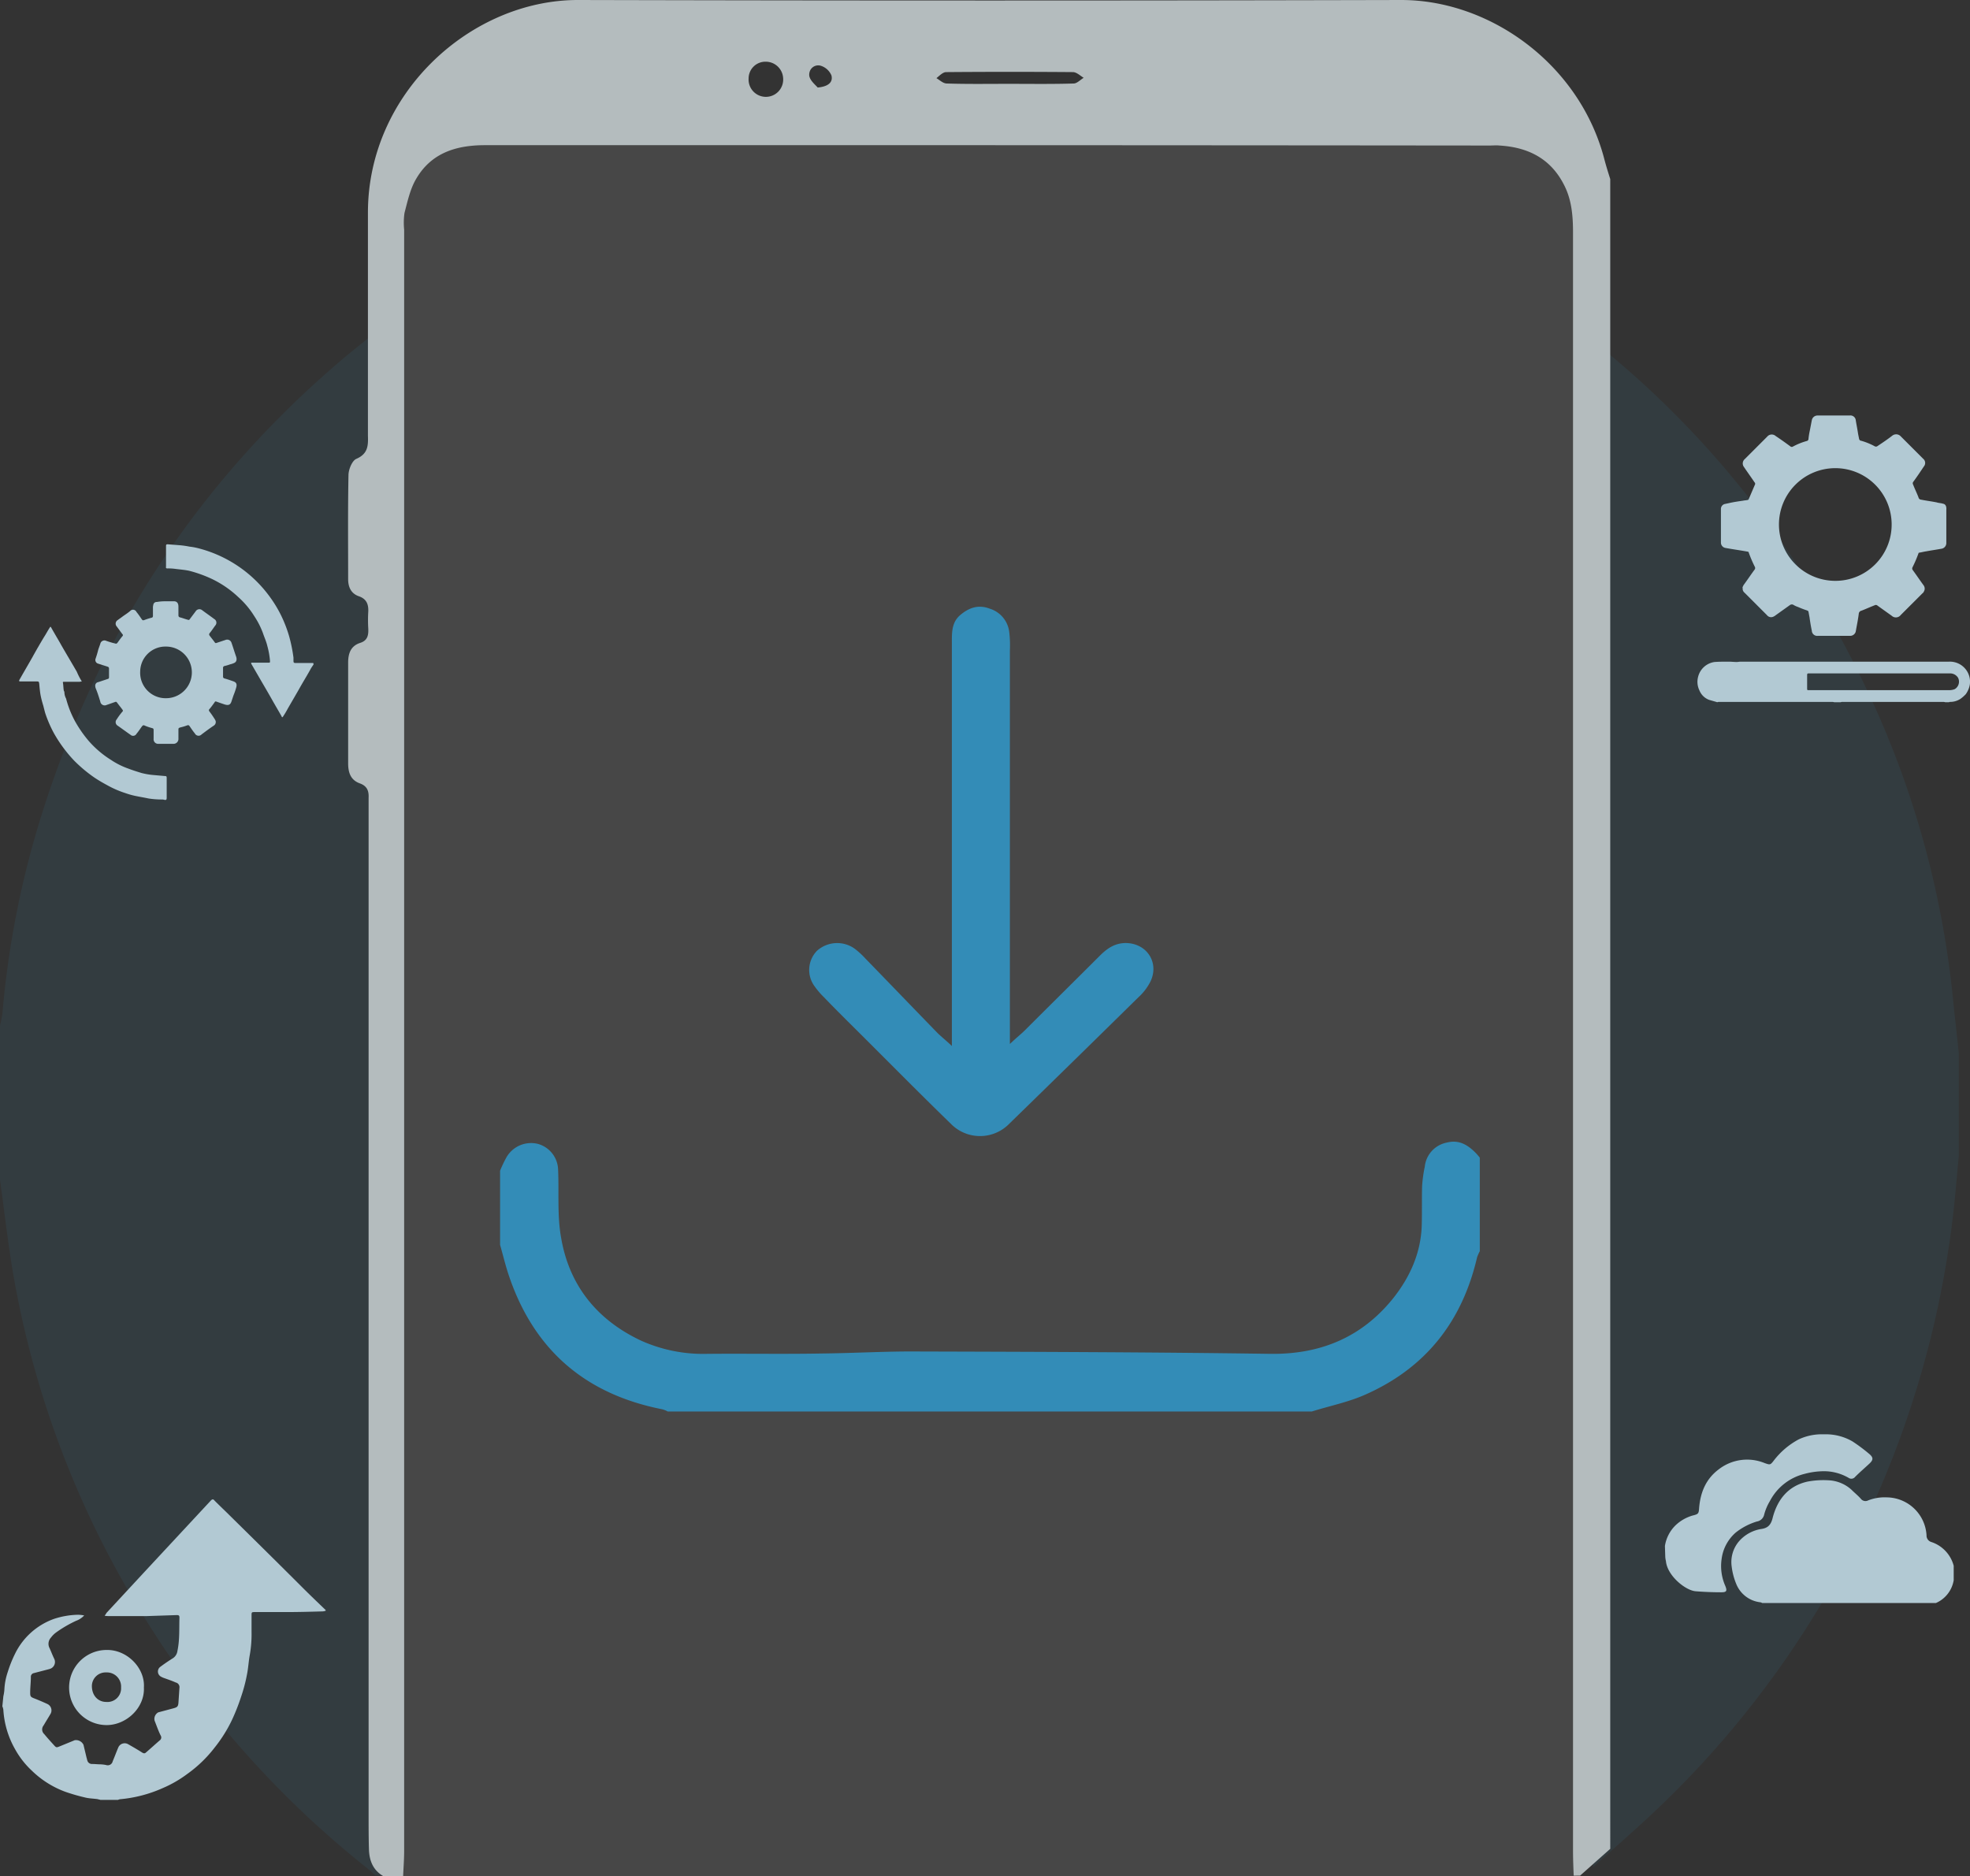 <svg id="Layer_1" data-name="Layer 1" xmlns="http://www.w3.org/2000/svg" viewBox="0 0 587.36 559.4"><rect x="0" y="0" width="587.36" height="559.4" fill="#333333" stroke="none"/><defs><style>.cls-1,.cls-5{fill:#338cb7;}.cls-1,.cls-2{isolation:isolate;}.cls-1{opacity:0.1;}.cls-2{fill:#fff;opacity:0.1;}.cls-3{fill:#b4bcbe;}.cls-4{fill:#b2c9d3;}</style></defs><g id="Frame"><g id="Circle"><path id="Left" class="cls-1" d="M111.9,146.2c-44.1,36.8-74.5,83-91.6,137.7A276.07,276.07,0,0,0,8.7,343c-.2,1.1-.4,2.3-.7,3.4v46c1.2,8.7,2.2,17.4,3.6,26.1a285.32,285.32,0,0,0,39.8,105A290.71,290.71,0,0,0,117,597.3c1,.8,2,1.7,3,2.6h3V137.4C119.3,140.2,115.6,143.2,111.9,146.2Z" transform="translate(-8 -40.6)"/><path id="Right" class="cls-1" d="M590.4,339.6A279.58,279.58,0,0,0,565.9,249Q536.05,184.5,483,142.3v455c5.6-5,11.2-9.9,16.7-15A288.19,288.19,0,0,0,566,490.2a293.15,293.15,0,0,0,24.1-85.5c.8-6.4,1.3-12.9,1.9-19.3V354.5C591.5,349.5,590.9,344.5,590.4,339.6Z" transform="translate(-8 -40.6)"/></g><rect id="Mobile_LCD" data-name="Mobile LCD" class="cls-2" x="119.1" y="43.3" width="350.9" height="516.1"/><path id="Mobile" class="cls-3" d="M477.2,599.9c-.1-2.5-.2-5-.2-7.5V110c0-5.1-.4-10-2.8-14.5-4-7.7-10.7-11-19.1-11.5-1-.1-2,0-3,0q-149.85-.15-299.6-.1c-8.5,0-15.9,2.3-20.4,10-1.8,3-2.6,6.8-3.5,10.2a20.81,20.81,0,0,0-.1,5V592.5c0,2.5-.2,5-.3,7.5h-6c-3-1.8-4.1-4.6-4.2-8s-.1-7-.1-10.5v-303c.1-2-.4-3.5-2.6-4.3-2.8-1-3.5-3.3-3.5-6v-30c0-2.8.8-5,3.6-5.9,2.2-.7,2.5-2.3,2.4-4.3a41.7,41.7,0,0,1,0-5c.1-2.2-.5-3.8-2.8-4.6s-3.2-2.7-3.2-5.1c0-10.3-.1-20.7.1-31,0-1.7,1.1-4.4,2.4-4.9,3.4-1.5,3.5-3.9,3.4-6.9V104c0-35.6,30.7-63.5,62.8-63.4q122.7.3,245.3,0c26.5,0,53.3,19.2,60.6,47.7.5,1.9,1.1,3.8,1.7,5.7V591.9l-9,8ZM308.7,65.6c6.5,0,13,.1,19.4-.1,1,0,2-1.1,3-1.7-1-.6-2-1.6-3.1-1.7-12.6-.1-25.3-.1-37.9,0-1,0-2,1.1-2.9,1.8,1,.6,2,1.6,3.1,1.6C296.4,65.7,302.5,65.6,308.7,65.6ZM241.5,64a5.19,5.19,0,0,0-5.2-5,5,5,0,0,0-5.1,5,5.16,5.16,0,1,0,10.3,0Zm10.3,2.7c3.2-.3,4.6-1.6,4.1-3.6a5.1,5.1,0,0,0-3.2-2.9,2.67,2.67,0,0,0-3.3,1.8,2.88,2.88,0,0,0-.1,1.3C249.6,64.7,251.1,65.9,251.8,66.7Z" transform="translate(-8 -40.6)"/></g><g id="download"><path class="cls-4" d="M590.5,507.5v4.3a9,9,0,0,1-5.3,6.8H533.4c-.1-.1-.3-.1-.4-.2a8.81,8.81,0,0,1-7.3-5.4,19.78,19.78,0,0,1-1.4-5.3,9.55,9.55,0,0,1,2.1-7.4,11.11,11.11,0,0,1,6.9-3.8c1.8-.3,2.7-1.2,3.2-3.2,1.4-5.5,4.6-9.6,10.4-10.9a25.55,25.55,0,0,1,6.2-.4,10.91,10.91,0,0,1,6.9,2.8c.9.9,1.9,1.7,2.8,2.7a1.73,1.73,0,0,0,2.2.5,13.46,13.46,0,0,1,5.6-.9,12,12,0,0,1,11.8,11.3,2,2,0,0,0,1.4,2A10.18,10.18,0,0,1,590.5,507.5Z" transform="translate(-8 -40.6)"/><path class="cls-4" d="M504.4,501.6a10.94,10.94,0,0,1,3.2-6.2,12.35,12.35,0,0,1,5.1-2.9c1.7-.4,1.8-.6,1.9-2.3.4-4.6,2-8.6,5.9-11.5a13.79,13.79,0,0,1,13.7-1.8c1.5.5,1.6.6,2.6-.7a23.07,23.07,0,0,1,7.5-6.4,16.26,16.26,0,0,1,7.5-1.5,15.8,15.8,0,0,1,8.5,2.1,50.35,50.35,0,0,1,5.2,3.9c1.1,1,1,1.7-.2,2.8-1.4,1.3-2.8,2.5-4.2,3.9a1.42,1.42,0,0,1-1.9.3,14.66,14.66,0,0,0-7.4-2,22.55,22.55,0,0,0-5.8.8,15.91,15.91,0,0,0-10.3,8.1,15.54,15.54,0,0,0-1.7,4,2.65,2.65,0,0,1-2.2,2.1,19,19,0,0,0-6.3,3.3,12.57,12.57,0,0,0-4.2,7.9,14.65,14.65,0,0,0,1.1,8c.6,1.5.4,1.9-1.2,1.9-2.5,0-5.1-.1-7.6-.3-3-.2-8.5-4.6-8.9-9a6.75,6.75,0,0,1-.2-1.4Z" transform="translate(-8 -40.6)"/><path class="cls-5" d="M157.1,389.7a37.12,37.12,0,0,1,1.9-4,8.47,8.47,0,0,1,9.4-4,8.22,8.22,0,0,1,6,7.7c.3,6.8-.3,13.7.9,20.3,2.4,14.1,10.6,24.4,23.7,30.6a45.18,45.18,0,0,0,19.9,4c11.3-.1,22.6.1,34-.1,9.8-.1,19.6-.7,29.4-.6,34.8.1,69.6.2,104.4.7,15.1.2,27.4-5,36.7-16.6,5-6.3,8.3-13.6,8.5-21.9.1-3.8,0-7.6.1-11.4a39.8,39.8,0,0,1,.8-5.9,8.17,8.17,0,0,1,6.6-7.2c3.5-.9,6.1.6,8.5,3a17.38,17.38,0,0,1,1.3,1.5v27.9a14.17,14.17,0,0,0-.8,1.8c-4.4,19-15.2,32.9-33.2,40.9-5.1,2.3-10.7,3.4-16.1,5.1h-192a6.7,6.7,0,0,0-1.8-.7q-34.8-6.9-45.8-40.5c-.9-2.8-1.6-5.7-2.4-8.5Z" transform="translate(-8 -40.6)"/><path class="cls-5" d="M291.8,352.5V232.3c0-3-.1-6.1,2.5-8.3s5.4-3.2,8.8-1.9a8.3,8.3,0,0,1,5.8,6.9,33.33,33.33,0,0,1,.2,5.5V351.9c2.1-2,3.4-3,4.5-4.1,7.4-7.4,14.9-14.8,22.3-22.2,2.2-2.2,4.5-3.8,7.8-3.8,6.3.1,10,5.9,7.3,11.5a16.37,16.37,0,0,1-3.6,4.7q-19.2,18.9-38.5,37.7a12.16,12.16,0,0,1-17.2.2l-.2-.2c-10.4-10.1-20.5-20.4-30.8-30.6-2.4-2.4-4.7-4.7-7-7.1a23.66,23.66,0,0,1-2.9-3.4,8.18,8.18,0,0,1,.8-10.5,9,9,0,0,1,11.1-.7,23.52,23.52,0,0,1,3.3,3c7.2,7.4,14.3,14.8,21.5,22.2C288.6,349.7,289.9,350.7,291.8,352.5Z" transform="translate(-8 -40.6)"/><path class="cls-4" d="M9,546.4a12.5,12.5,0,0,0,.3-1.9,19.11,19.11,0,0,1,1-5.3,37.11,37.11,0,0,1,2.2-5.5,20.64,20.64,0,0,1,11.7-10.4,24.58,24.58,0,0,1,7.1-1.2,12.37,12.37,0,0,1,1.8.2,6,6,0,0,1-2.4,1.6,36.12,36.12,0,0,0-6,3.5,7.11,7.11,0,0,0-1.5,1.5,2.74,2.74,0,0,0-.4,3.2c.5,1.1.9,2.2,1.4,3.2a2.16,2.16,0,0,1-1.2,2.9c-.1,0-.2.1-.3.1l-4.6,1.2a1.11,1.11,0,0,0-.9,1.2c0,1.5-.2,3.1-.2,4.6,0,1.1.1,1.3,1.1,1.7,1.3.5,2.7,1.1,4,1.7a2.1,2.1,0,0,1,1,2.9c-.7,1.2-1.4,2.3-2.1,3.5a1.88,1.88,0,0,0,.2,2.6c.9,1.1,1.9,2.2,2.9,3.3.7.8.8.7,1.8.3l4.4-1.8a2.49,2.49,0,0,1,2.6,1.4c.3,1.3.6,2.5.9,3.8.1.2.1.5.2.7a1.43,1.43,0,0,0,1.5,1.2c.8,0,1.6.1,2.3.1a11,11,0,0,1,1.8.2,1.51,1.51,0,0,0,2-1.1c.6-1.4,1.1-2.8,1.7-4.2a2.07,2.07,0,0,1,2.9-.9c1.4.8,2.8,1.6,4.2,2.5.5.3.8.3,1.2-.1,1.4-1.2,2.7-2.4,4.1-3.6a1.06,1.06,0,0,0,.2-1.4c-.7-1.4-1.2-2.9-1.8-4.4a2.22,2.22,0,0,1,1.1-2.5l4.5-1.2c1.1-.3,1.4-.5,1.5-1.6l.3-4.5a1.42,1.42,0,0,0-1.1-1.6c-1.1-.5-2.3-.9-3.4-1.3a5.36,5.36,0,0,1-1.1-.5,1.74,1.74,0,0,1-.2-2.8c1.2-.9,2.5-1.8,3.8-2.6a3.07,3.07,0,0,0,1.4-2.2c.7-3.3.5-6.6.6-9.9,0-.6-.1-.8-.8-.8l-9,.3H40.6a7.6,7.6,0,0,1-1.4-.1c.3-.4.4-.6.6-.9l11.3-12.2L70.9,488c.5-.5.8-.3,1.1.1,1.6,1.6,3.3,3.2,4.9,4.8,7.1,7,14.2,14,21.2,21,2.3,2.3,4.7,4.6,7,6.8v.2a2.92,2.92,0,0,1-.9.2c-3.6.1-7.1.2-10.7.2H84.1c-1.1,0-1.1,0-1.1,1.1v4.8a35.4,35.4,0,0,1-.6,7.3c-.3,1.8-.4,3.7-.8,5.6a46.37,46.37,0,0,1-1.7,6.4,61.55,61.55,0,0,1-2.8,7.1,42.5,42.5,0,0,1-5.1,8.1,38.42,38.42,0,0,1-8.2,7.9,35.43,35.43,0,0,1-7.3,4.2,39.8,39.8,0,0,1-12.6,3.3,1.85,1.85,0,0,0-.7.2H37.9c-.2-.1-.5-.1-.7-.2-1.3-.2-2.6-.2-3.8-.5a57.2,57.2,0,0,1-5.9-1.7,28.29,28.29,0,0,1-10-6.3,25.74,25.74,0,0,1-5-6.4A27,27,0,0,1,9,550.5a3.54,3.54,0,0,0-.3-1.1Z" transform="translate(-8 -40.6)"/><path class="cls-4" d="M50.9,543.8c.3,6-5.2,11.2-11.1,11.2a11.2,11.2,0,1,1,0-22.4C46,532.5,51.3,538.1,50.9,543.8Zm-6.8,0a4.23,4.23,0,0,0-4.4-4.5,4.09,4.09,0,0,0-4.3,4.3c.1,2.6,1.8,4.5,4.3,4.5A4.07,4.07,0,0,0,44.1,543.8Z" transform="translate(-8 -40.6)"/><path class="cls-4" d="M101.5,238.7c-.3.5-.7,1-1,1.6-1.1,2-2.3,3.9-3.4,5.9l-3.3,5.7a25.29,25.29,0,0,1-1.3,2.2c-.3.5-.4.5-.6,0-.9-1.6-1.8-3.1-2.7-4.7s-2-3.5-3-5.2l-3.3-5.7v-.3H88c.5,0,.5,0,.5-.5a23.63,23.63,0,0,0-.8-4.5c-.3-1.3-.9-2.6-1.3-3.8a24.51,24.51,0,0,0-2.6-5.1,26,26,0,0,0-4.8-5.7,30.74,30.74,0,0,0-7.9-5.4,38.11,38.11,0,0,0-6.7-2.4c-1.4-.3-2.9-.4-4.4-.6a14.77,14.77,0,0,0-2.1-.1c-.3,0-.5-.1-.4-.5v-6.2c0-.4.1-.5.5-.5l3.8.3a25.12,25.12,0,0,1,2.7.4,18.46,18.46,0,0,1,2.3.4,38,38,0,0,1,21.6,14.5,37.21,37.21,0,0,1,3.5,5.8,39.2,39.2,0,0,1,2.3,6,45.35,45.35,0,0,1,1.3,6.4v.9c0,.6.1.7.7.7h5.2Z" transform="translate(-8 -40.6)"/><path class="cls-4" d="M57.5,219.9h2.1c1.1-.1,1.6.5,1.6,1.6V224c0,.4.1.6.5.7.8.2,1.5.5,2.3.7.3.1.4.1.6-.2l1.8-2.4a1.29,1.29,0,0,1,1.8-.3c1.2.9,2.5,1.8,3.7,2.7a1.24,1.24,0,0,1,.3,1.9c-.6.8-1.1,1.6-1.7,2.3a.61.61,0,0,0-.1.6c.5.7,1.1,1.4,1.6,2.1.2.3.3.3.6.2l2.7-.9a1.34,1.34,0,0,1,1.7.8c.5,1.4.9,2.8,1.4,4.2.3.9.1,1.6-.6,1.9a5.64,5.64,0,0,1-1.2.4,10.93,10.93,0,0,1-1.7.5.55.55,0,0,0-.4.6v2.5a.55.55,0,0,0,.4.6c.8.2,1.6.5,2.5.8s1.4.7,1,2a20.94,20.94,0,0,1-.8,2.3l-.6,1.8c-.3.9-.8,1.2-1.9.9-.9-.3-1.8-.6-2.6-.9-.3-.1-.4,0-.5.2-.5.7-1,1.4-1.6,2.1-.2.2-.1.4,0,.6a24.26,24.26,0,0,1,1.4,2,4.05,4.05,0,0,1,.5.9,1.28,1.28,0,0,1-.6,1.4c-1.2.8-2.4,1.7-3.6,2.6a1.23,1.23,0,0,1-2-.3c-.6-.7-1.1-1.5-1.6-2.2-.2-.3-.4-.3-.7-.2a15.19,15.19,0,0,1-2,.6c-.6.2-.6.2-.6.9v2.4a1.47,1.47,0,0,1-1.6,1.6H55.3a1.36,1.36,0,0,1-1.5-1.5v-2.6c0-.4-.1-.5-.5-.6a15.55,15.55,0,0,1-2.3-.8c-.2-.1-.4,0-.6.2-.6.8-1.1,1.6-1.7,2.3a1.14,1.14,0,0,1-1.8.3c-1.3-.9-2.5-1.8-3.8-2.7a1.24,1.24,0,0,1-.3-1.9,19.52,19.52,0,0,1,1.7-2.3c.2-.2.2-.3,0-.6-.5-.7-1.1-1.4-1.6-2.1-.2-.2-.3-.3-.5-.2-.9.3-1.7.6-2.6.9a1.32,1.32,0,0,1-1.9-1c-.4-1.3-.8-2.6-1.3-3.8a2.35,2.35,0,0,1-.2-.8,1.06,1.06,0,0,1,.9-1.2l2.7-.9c.4-.1.5-.2.5-.6V240a.55.55,0,0,0-.4-.6c-.9-.3-1.9-.6-2.8-.9a1.13,1.13,0,0,1-.8-1.5,27.59,27.59,0,0,0,.8-2.7c.2-.6.4-1.1.6-1.7a1.26,1.26,0,0,1,1.8-.9,27.59,27.59,0,0,0,2.7.8c.3.1.4,0,.6-.2.5-.7,1-1.4,1.5-2a.38.38,0,0,0,0-.6c-.6-.8-1.1-1.5-1.7-2.3a1.24,1.24,0,0,1,.3-1.9c.5-.4,1-.7,1.5-1.1.7-.5,1.5-1,2.2-1.6a1.14,1.14,0,0,1,1.9.3c.6.7,1.1,1.5,1.6,2.2.2.3.4.3.7.2a18.66,18.66,0,0,1,2.2-.7c.3-.1.4-.2.4-.6V222a3.08,3.08,0,0,1,.1-1,1,1,0,0,1,1.1-.9A13.71,13.71,0,0,1,57.5,219.9Zm0,13.5a7.51,7.51,0,0,0-7.7,7.4,7.59,7.59,0,0,0,7.7,8,7.7,7.7,0,1,0,0-15.4Z" transform="translate(-8 -40.6)"/><path class="cls-4" d="M32.4,243.8c-.2,0-.5.1-.7.1H27.3c-.6,0-.6,0-.5.5.1.7.1,1.4.2,2,0,.2.2.4.2.6a4.14,4.14,0,0,0,.5,1.9,30.13,30.13,0,0,0,2.8,7,36.62,36.62,0,0,0,4,5.7,29.69,29.69,0,0,0,6.6,5.6,23,23,0,0,0,5.2,2.6c1.3.5,2.6.9,3.9,1.3a21.36,21.36,0,0,0,3.5.6l3.4.3c.5,0,.6.1.6.6v5.9c0,.6-.2.7-.7.6a2.2,2.2,0,0,0-.8-.1,25.61,25.61,0,0,1-3.9-.3c-1.4-.3-2.7-.5-4.1-.8a22.88,22.88,0,0,1-2.8-.8,29.59,29.59,0,0,1-5.5-2.4c-1.3-.7-2.5-1.4-3.7-2.2a42.3,42.3,0,0,1-6.1-5.1,41.28,41.28,0,0,1-6.1-8.3,37.56,37.56,0,0,1-2.5-5.8c-.2-.7-.4-1.5-.6-2.3a28.06,28.06,0,0,1-.8-3.1c-.2-1.1-.3-2.3-.4-3.4-.1-.6-.1-.7-.7-.7H14.1c-.4,0-.5-.1-.3-.5,1.3-2.3,2.6-4.5,3.9-6.8,1.1-2,2.2-3.9,3.4-5.9.6-.9,1.1-1.9,1.7-2.8.2-.4.3-.4.5,0,1,1.8,2.1,3.6,3.1,5.4,1.5,2.6,3,5.1,4.5,7.7A20,20,0,0,0,32.4,243.8Z" transform="translate(-8 -40.6)"/><path class="cls-4" d="M519.7,249.9l-2.1-.6a5,5,0,0,1-2.9-2.8,5.82,5.82,0,0,1-.4-4.1,5.88,5.88,0,0,1,4.9-4.4c1.4-.1,2.8-.1,4.2-.1.8,0,1.6.1,2.4.1.4,0,.8-.1,1.2-.1h62.1a6,6,0,0,1,6.2,6.9,7,7,0,0,1-1.2,2.8,10.7,10.7,0,0,1-1.6,1.4,5.61,5.61,0,0,1-3.1.9.37.37,0,0,0-.3.1h-1c-.2,0-.4-.1-.6-.1H557.4a1.27,1.27,0,0,0-.6.1H555c-.2,0-.4-.1-.7-.1H520.6a1.27,1.27,0,0,0-.6.1Zm48.7-8.5H547.5c-.7,0-.7,0-.7.8v3.6c0,.6,0,.6.6.6h41.8a4.53,4.53,0,0,0,1.6-.3,2.59,2.59,0,0,0,1-3.4,2.77,2.77,0,0,0-2.3-1.3Z" transform="translate(-8 -40.6)"/><path class="cls-4" d="M587.3,190.8c-.6-.2-1.3-.2-1.9-.4-1.5-.3-3.1-.5-4.6-.8a.85.85,0,0,1-.8-.7c-.5-1.3-1.1-2.5-1.6-3.8a.74.74,0,0,1,.1-.9c1.1-1.5,2.1-3,3.1-4.5a1.61,1.61,0,0,0-.2-2.3l-2-2-4.7-4.7a1.86,1.86,0,0,0-2.5-.2c-1.4,1.1-2.9,2.1-4.4,3.1a.75.75,0,0,1-.8.1,19.44,19.44,0,0,0-4.2-1.7c-.2,0-.4-.2-.5-.5L562,170c-.2-1.4-.5-2.8-.7-4.1a1.59,1.59,0,0,0-1.8-1.4h-9.6a1.72,1.72,0,0,0-1.7,1.4c-.2,1-.4,2.1-.6,3.1a21.66,21.66,0,0,0-.4,2.5.63.63,0,0,1-.5.6,19.44,19.44,0,0,0-4.2,1.7.62.62,0,0,1-.7-.1c-1.5-1.1-2.9-2.1-4.4-3.1a1.75,1.75,0,0,0-2.5.2l-1.3,1.3-5.4,5.4a1.73,1.73,0,0,0-.2,2.4c1,1.5,2.1,3,3.1,4.5a.61.61,0,0,1,.1.8l-1.8,4.2c-.1.2-.2.3-.4.3-.4.1-.9.1-1.3.2-1.4.2-2.8.4-4.1.7l-1.4.3a1.5,1.5,0,0,0-1.1,1.5v10a1.62,1.62,0,0,0,1.4,1.6c2.2.4,4.4.7,6.6,1.1a.32.32,0,0,1,.3.3,37.89,37.89,0,0,0,1.8,4.2.76.76,0,0,1-.1.9c-1.1,1.5-2.1,3-3.2,4.5a3.55,3.55,0,0,0-.4.9h.1a1.47,1.47,0,0,0,.5,1.4l1.3,1.3,5.4,5.4a1.57,1.57,0,0,0,1.9.5,3.51,3.51,0,0,0,.8-.5l4.2-3a1,1,0,0,1,.9-.1,6.89,6.89,0,0,0,1.5.7,27.73,27.73,0,0,0,2.6,1c.2.1.4.1.5.4.1.5.2,1.1.3,1.6.2,1.4.4,2.7.7,4.1a1.6,1.6,0,0,0,1.8,1.5h9.7a1.71,1.71,0,0,0,1.6-1.3c0-.2.1-.4.1-.6.3-1.6.6-3.1.8-4.7a1,1,0,0,1,.8-.9c1.3-.5,2.6-1.1,3.9-1.6a.74.74,0,0,1,.9.1l4.2,3a1.82,1.82,0,0,0,2.7-.2l6.5-6.5a1,1,0,0,0,.4-.5,1.66,1.66,0,0,0-.1-1.9c-1.1-1.5-2.1-3-3.2-4.5a.78.78,0,0,1-.1-.8,37.89,37.89,0,0,0,1.8-4.2.22.22,0,0,1,.2-.2c.7-.1,1.4-.3,2.1-.4,1.6-.3,3.1-.5,4.7-.8a1.71,1.71,0,0,0,1.3-1.6v-10C588.4,191.5,588,190.9,587.3,190.8Zm-32.1,23A16.8,16.8,0,1,1,572,197,16.77,16.77,0,0,1,555.2,213.8Z" transform="translate(-8 -40.6)"/></g></svg>